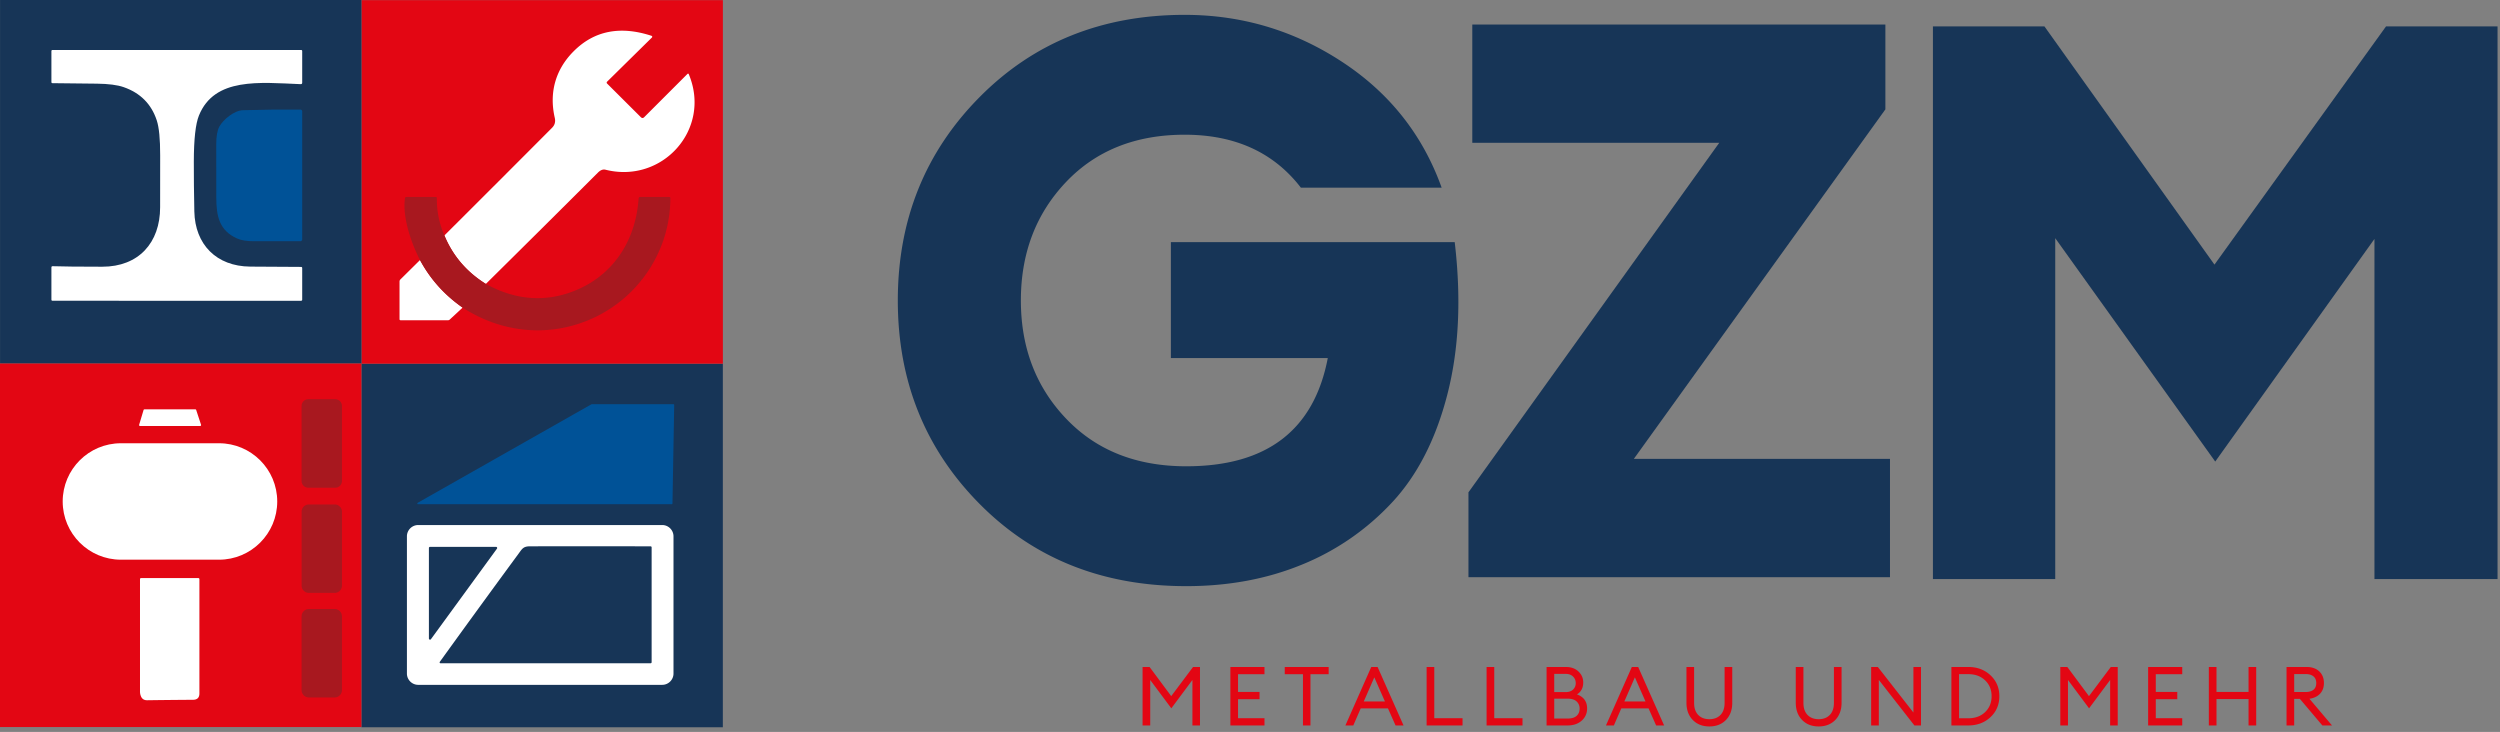 <svg xmlns="http://www.w3.org/2000/svg" xml:space="preserve" style="fill-rule:evenodd;clip-rule:evenodd;stroke-linejoin:round;stroke-miterlimit:2" class="w-full" viewBox="0 0 263 77"><rect x="0" y="0" width="263" height="77" fill="#808080" stroke="none"/><path d="M79.924 105.918c-5.793 0-10.573-1.883-14.34-5.65-3.767-3.767-5.65-8.405-5.65-13.913 0-5.509 1.883-10.146 5.65-13.913 3.767-3.767 8.511-5.651 14.233-5.651 3.945 0 7.57 1.066 10.875 3.199 3.305 2.132 5.615 5.01 6.93 8.635h-9.756C85.983 76.209 83.3 75 79.817 75c-3.412 0-6.157 1.084-8.236 3.252-2.079 2.168-3.118 4.869-3.118 8.103s1.048 5.935 3.145 8.102c2.097 2.168 4.869 3.252 8.316 3.252 5.579 0 8.849-2.47 9.808-7.41H78.858v-7.942h19.67c.462 3.873.293 7.347-.507 10.421-.799 3.074-2.079 5.544-3.838 7.41a17.53 17.53 0 0 1-6.263 4.264c-2.417.978-5.082 1.466-7.996 1.466Z" style="fill:#173557;fill-rule:nonzero" transform="matrix(1.518 0 0 1.536 3.47 -101.028)"></path><path d="M98.854 102.667v-5.232l15.464-21.552H99.091v-7.296h25.473v5.232l-15.511 21.552h15.795v7.296H98.854Z" style="fill:#173557;fill-rule:nonzero" transform="translate(-14.164 -114.431) scale(1.706)"></path><path d="M125.039 69.674h6.878L142.4 84.362l10.578-14.688h6.878v34.08h-7.59V82.778l-9.819 13.728-9.866-13.776v21.024h-7.542v-34.08Z" style="fill:#173557;fill-rule:nonzero" transform="translate(-9.973 -116.084) scale(1.706)"></path><path d="M40.02 40.983h38.018v38.242H40.02z" style="fill:#173557" transform="translate(-1.995 -2.718)"></path><path d="M40.02 40.983h38.018v38.242H40.02z" style="fill:#e30613" transform="translate(-1.992 -40.967)"></path><path d="M40.02 40.983h38.018v38.242H40.02z" style="fill:#173557" transform="translate(-40.015 -40.983)"></path><path d="M40.02 40.983h38.018v38.242H40.02z" style="fill:#e30613" transform="translate(-40.02 -2.74)"></path><path d="M54.14 126.2c-8.493-5.3-14.6-12.443-18.32-21.43 16.073-16.013 31.94-31.88 47.6-47.6 1.193-1.2 1.59-2.663 1.19-4.39-2.54-11.02.25-21.28 8.27-29.34 9.087-9.153 20.587-11.457 34.5-6.91a.447.447 0 0 1 .18.74l-19.78 19.49c-.307.307-.307.61 0 .91l14.87 14.82c.5.493.997.493 1.49 0l19.06-19.06c.287-.293.51-.25.67.13 10.12 24.32-11.72 48.49-36.87 42.15-1.22-.31-2.38.35-3.31 1.28a14666.384 14666.384 0 0 1-49.55 49.21ZM25.04 115.64c4.547 8.447 10.827 15.453 18.84 21.02l-5.74 5.33a.983.983 0 0 1-.67.26H16.49c-.333 0-.5-.17-.5-.51v-16.61c0-.339.133-.663.37-.9l8.68-8.59Z" style="fill:#fff;fill-rule:nonzero" transform="translate(38.225 -.166) scale(.238)"></path><path d="M35.82 104.77c3.72 8.987 9.827 16.13 18.32 21.43 12 6.587 23.967 7.993 35.9 4.22 18.88-5.98 30.28-21.96 31.61-41.92.033-.5.3-.75.8-.75l12.75.01c.333 0 .5.167.5.5-.02 22.95-13.6 43.49-33.88 52.92-18.99 8.82-40.33 6.92-57.94-4.52-8.013-5.567-14.293-12.573-18.84-21.02-3.68-7-7.93-18.97-6.62-27.39a.597.597 0 0 1 .59-.5l12.96.01c.347 0 .52.173.52.52-.08 5.667 1.03 11.163 3.33 16.49Z" style="fill:#a8181f;fill-rule:nonzero" transform="translate(38.225 -.166) scale(.238)"></path><path d="m25.96 60.15 74.26-42.11a.326.326 0 0 1 .15-.04h34.96a.32.32 0 0 1 .32.32v.01l-.74 42.11a.32.32 0 0 1-.32.31H26.11a.32.32 0 0 1-.15-.6Z" style="fill:#005297;fill-rule:nonzero" transform="matrix(.246 0 0 .246 37.556 38.097)"></path><path d="M135.35 133.18c0 2.644-2.176 4.82-4.82 4.82H26.17c-2.644 0-4.82-2.176-4.82-4.82v-58.7c0-2.644 2.176-4.82 4.82-4.82h104.36c2.644 0 4.82 2.176 4.82 4.82v58.7Zm-99.94-5.01a.382.382 0 0 0 .302.61h89.768c.347 0 .52-.17.52-.51v-49c0-.333-.167-.5-.5-.5-17.16-.04-34.32-.043-51.48-.01-2.88 0-3.36 1.02-4.89 3.1a6234.682 6234.682 0 0 0-33.72 46.31Zm24.45-48.41a.479.479 0 0 0-.38-.76H31.23a.483.483 0 0 0-.48.48v38.72c0 .263.217.48.48.48.155 0 .3-.074.39-.2l28.24-38.72Z" style="fill:#fff;fill-rule:nonzero" transform="matrix(.246 0 0 .246 37.556 38.097)"></path><path d="M89.06 28H63.77a.401.401 0 0 1-.38-.52l1.86-6.2a.4.4 0 0 1 .39-.28l21.38-.01a.4.4 0 0 1 .38.28l2.04 6.21a.401.401 0 0 1-.38.52Z" style="fill:#fff;fill-rule:nonzero" transform="translate(-1.21 37.815) scale(.25)"></path><path d="M121.5 59.76c0-13.522-10.978-24.5-24.5-24.5H55.72c-13.522 0-24.5 10.978-24.5 24.5s10.978 24.5 24.5 24.5H97c13.522 0 24.5-10.978 24.5-24.5Z" style="fill:#fff" transform="translate(-1.21 37.815) scale(.25)"></path><path d="M64.17 141.78a5.158 5.158 0 0 1-.42-2.03V92.5c0-.333.167-.5.5-.5h24c.333 0 .5.167.5.5v48.02c0 1.787-.893 2.683-2.68 2.69-6.313.04-12.753.103-19.32.19-1.253.013-2.113-.527-2.58-1.62Z" style="fill:#fff;fill-rule:nonzero" transform="translate(-1.21 37.815) scale(.25)"></path><path d="M148.74 19.571a2.842 2.842 0 0 0-2.841-2.841h-11.318a2.842 2.842 0 0 0-2.841 2.841v31.558a2.842 2.842 0 0 0 2.841 2.841h11.318a2.842 2.842 0 0 0 2.841-2.841V19.571ZM148.75 64.091c0-1.7-1.381-3.081-3.081-3.081h-10.838a3.083 3.083 0 0 0-3.081 3.081v31.058c0 1.7 1.381 3.081 3.081 3.081h10.838c1.7 0 3.081-1.381 3.081-3.081V64.091ZM148.74 108.121a3.122 3.122 0 0 0-3.121-3.121h-10.758a3.122 3.122 0 0 0-3.121 3.121v30.998a3.122 3.122 0 0 0 3.121 3.121h10.758a3.122 3.122 0 0 0 3.121-3.121v-30.998Z" style="fill:#a8181f" transform="translate(-1.21 37.815) scale(.25)"></path><path d="M46.47 117.19c15.61.02 24.77-10.29 24.77-25.41 0-7.407.007-14.807.02-22.2.013-6.993-.473-11.983-1.46-14.97-2.307-7-7.03-11.74-14.17-14.22-2.66-.927-6.463-1.42-11.41-1.48-6.34-.073-12.67-.143-18.99-.21-.32 0-.48-.157-.48-.47V25c0-.333.167-.5.5-.5H131.5c.333 0 .5.167.5.5v13.49c0 .433-.22.643-.66.63-17.58-.71-36.85-3-43.5 13.41-1.44 3.547-2.17 10.113-2.19 19.7-.02 6.207.053 13.32.22 21.34.3 14.1 9.42 23.44 23.88 23.57 7.247.073 14.497.117 21.75.13.333 0 .5.167.5.5v13.48c0 .333-.167.5-.5.5H25.25c-.333 0-.5-.167-.5-.5V117.5c0-.36.183-.537.55-.53 4.04.14 11.097.213 21.17.22Z" style="fill:#fff;fill-rule:nonzero" transform="matrix(.246 0 0 .246 -.68 -.77)"></path><path d="M96.57 57.26c1.6-2.97 6.35-6.89 10.05-7 8.307-.24 16.52-.33 24.64-.27.406 0 .74.339.74.75v54.76c0 .433-.357.79-.79.79-6.44-.04-12.977-.04-19.61 0-3.2.027-5.71-.377-7.53-1.21-7.5-3.41-8.83-9.45-8.81-17.7.013-7.473.007-14.943-.02-22.41-.013-3.473.43-6.043 1.33-7.71Z" style="fill:#005297;fill-rule:nonzero" transform="matrix(.246 0 0 .246 -.68 -.77)"></path><path d="M120.123 72.653h.737l2.279 3.068 2.297-3.068h.728v6.153h-.797v-4.784l-2.219 2.981-2.219-2.981v4.784h-.806v-6.153ZM129.362 78.806v-6.153h3.588v.762h-2.782v1.864h2.262v.762h-2.262v2.002h2.782v.763h-3.588ZM136.997 78.806v-5.391h-1.915v-.762h4.619v.762h-1.915v5.391h-.789ZM141.461 78.806l2.721-6.153h.667l2.73 6.153h-.84l-.798-1.794h-2.868l-.78 1.794h-.832Zm3.042-5.061-1.11 2.539h2.228l-1.118-2.539ZM150.006 78.806v-6.153h.806v5.39h2.973v.763h-3.779ZM156.315 78.806v-6.153h.806v5.39h2.973v.763h-3.779ZM162.625 78.806v-6.153h2.019c.555 0 .999.158 1.335.476.335.318.502.702.502 1.153 0 .566-.219.985-.658 1.257.71.26 1.066.751 1.066 1.473 0 .52-.19.949-.568 1.287-.379.338-.877.507-1.495.507h-2.201Zm.806-.728h1.43c.404 0 .712-.094.923-.282.21-.188.316-.44.316-.758a.983.983 0 0 0-.316-.758c-.211-.194-.516-.291-.915-.291h-1.438v2.089Zm0-2.782h1.213c.323 0 .579-.088.767-.264a.902.902 0 0 0 .282-.689c0-.272-.096-.5-.286-.685-.191-.185-.445-.277-.763-.277h-1.213v1.915ZM168.873 78.806l2.722-6.153h.667l2.73 6.153h-.841l-.797-1.794h-2.869l-.78 1.794h-.832Zm3.042-5.061-1.109 2.539h2.227l-1.118-2.539ZM181.492 78.234c-.445.451-1.026.676-1.742.676-.717 0-1.297-.227-1.742-.68-.445-.454-.667-1.059-.667-1.816v-3.761h.806v3.778c0 .549.144.972.433 1.27.289.297.679.446 1.17.446.491 0 .881-.149 1.17-.446.289-.298.433-.721.433-1.27v-3.778h.806v3.761c0 .757-.222 1.363-.667 1.82ZM192.993 78.234c-.445.451-1.026.676-1.742.676-.717 0-1.298-.227-1.742-.68-.445-.454-.668-1.059-.668-1.816v-3.761h.806v3.778c0 .549.145.972.434 1.27.288.297.678.446 1.17.446.491 0 .881-.149 1.17-.446.288-.298.433-.721.433-1.27v-3.778h.806v3.761c0 .757-.223 1.363-.667 1.82ZM202.015 78.806h-.694l-3.744-4.793v4.793h-.806v-6.153h.702l3.744 4.792v-4.792h.798v6.153ZM205.213 78.806v-6.153h1.768c.941 0 1.723.291 2.344.875.621.583.932 1.317.932 2.201 0 .884-.311 1.618-.932 2.202-.621.583-1.403.875-2.344.875h-1.768Zm.806-.754h.962c.733 0 1.327-.218 1.781-.654.453-.437.68-.993.68-1.669s-.227-1.232-.68-1.668c-.454-.436-1.048-.654-1.781-.654h-.962v4.645ZM216.67 72.653h.737l2.279 3.068 2.297-3.068h.728v6.153h-.798v-4.784l-2.218 2.981-2.219-2.981v4.784h-.806v-6.153ZM225.909 78.806v-6.153h3.588v.762h-2.782v1.864h2.262v.762h-2.262v2.002h2.782v.763h-3.588ZM232.296 78.806v-6.153h.806v2.626h3.371v-2.626h.806v6.153h-.806v-2.773h-3.371v2.773h-.806ZM240.469 78.806v-6.153h2.097c.566 0 1.014.154 1.343.463.33.309.494.721.494 1.235 0 .451-.134.821-.403 1.11-.268.288-.643.468-1.122.537l2.375 2.808h-1.014l-2.366-2.799h-.598v2.799h-.806Zm.806-3.519h1.196c.358 0 .635-.079.832-.238.196-.159.294-.392.294-.698 0-.306-.098-.541-.294-.706-.197-.165-.474-.247-.832-.247h-1.196v1.889Z" style="fill:#e30613;fill-rule:nonzero" transform="translate(.074 -2.488)"></path></svg>